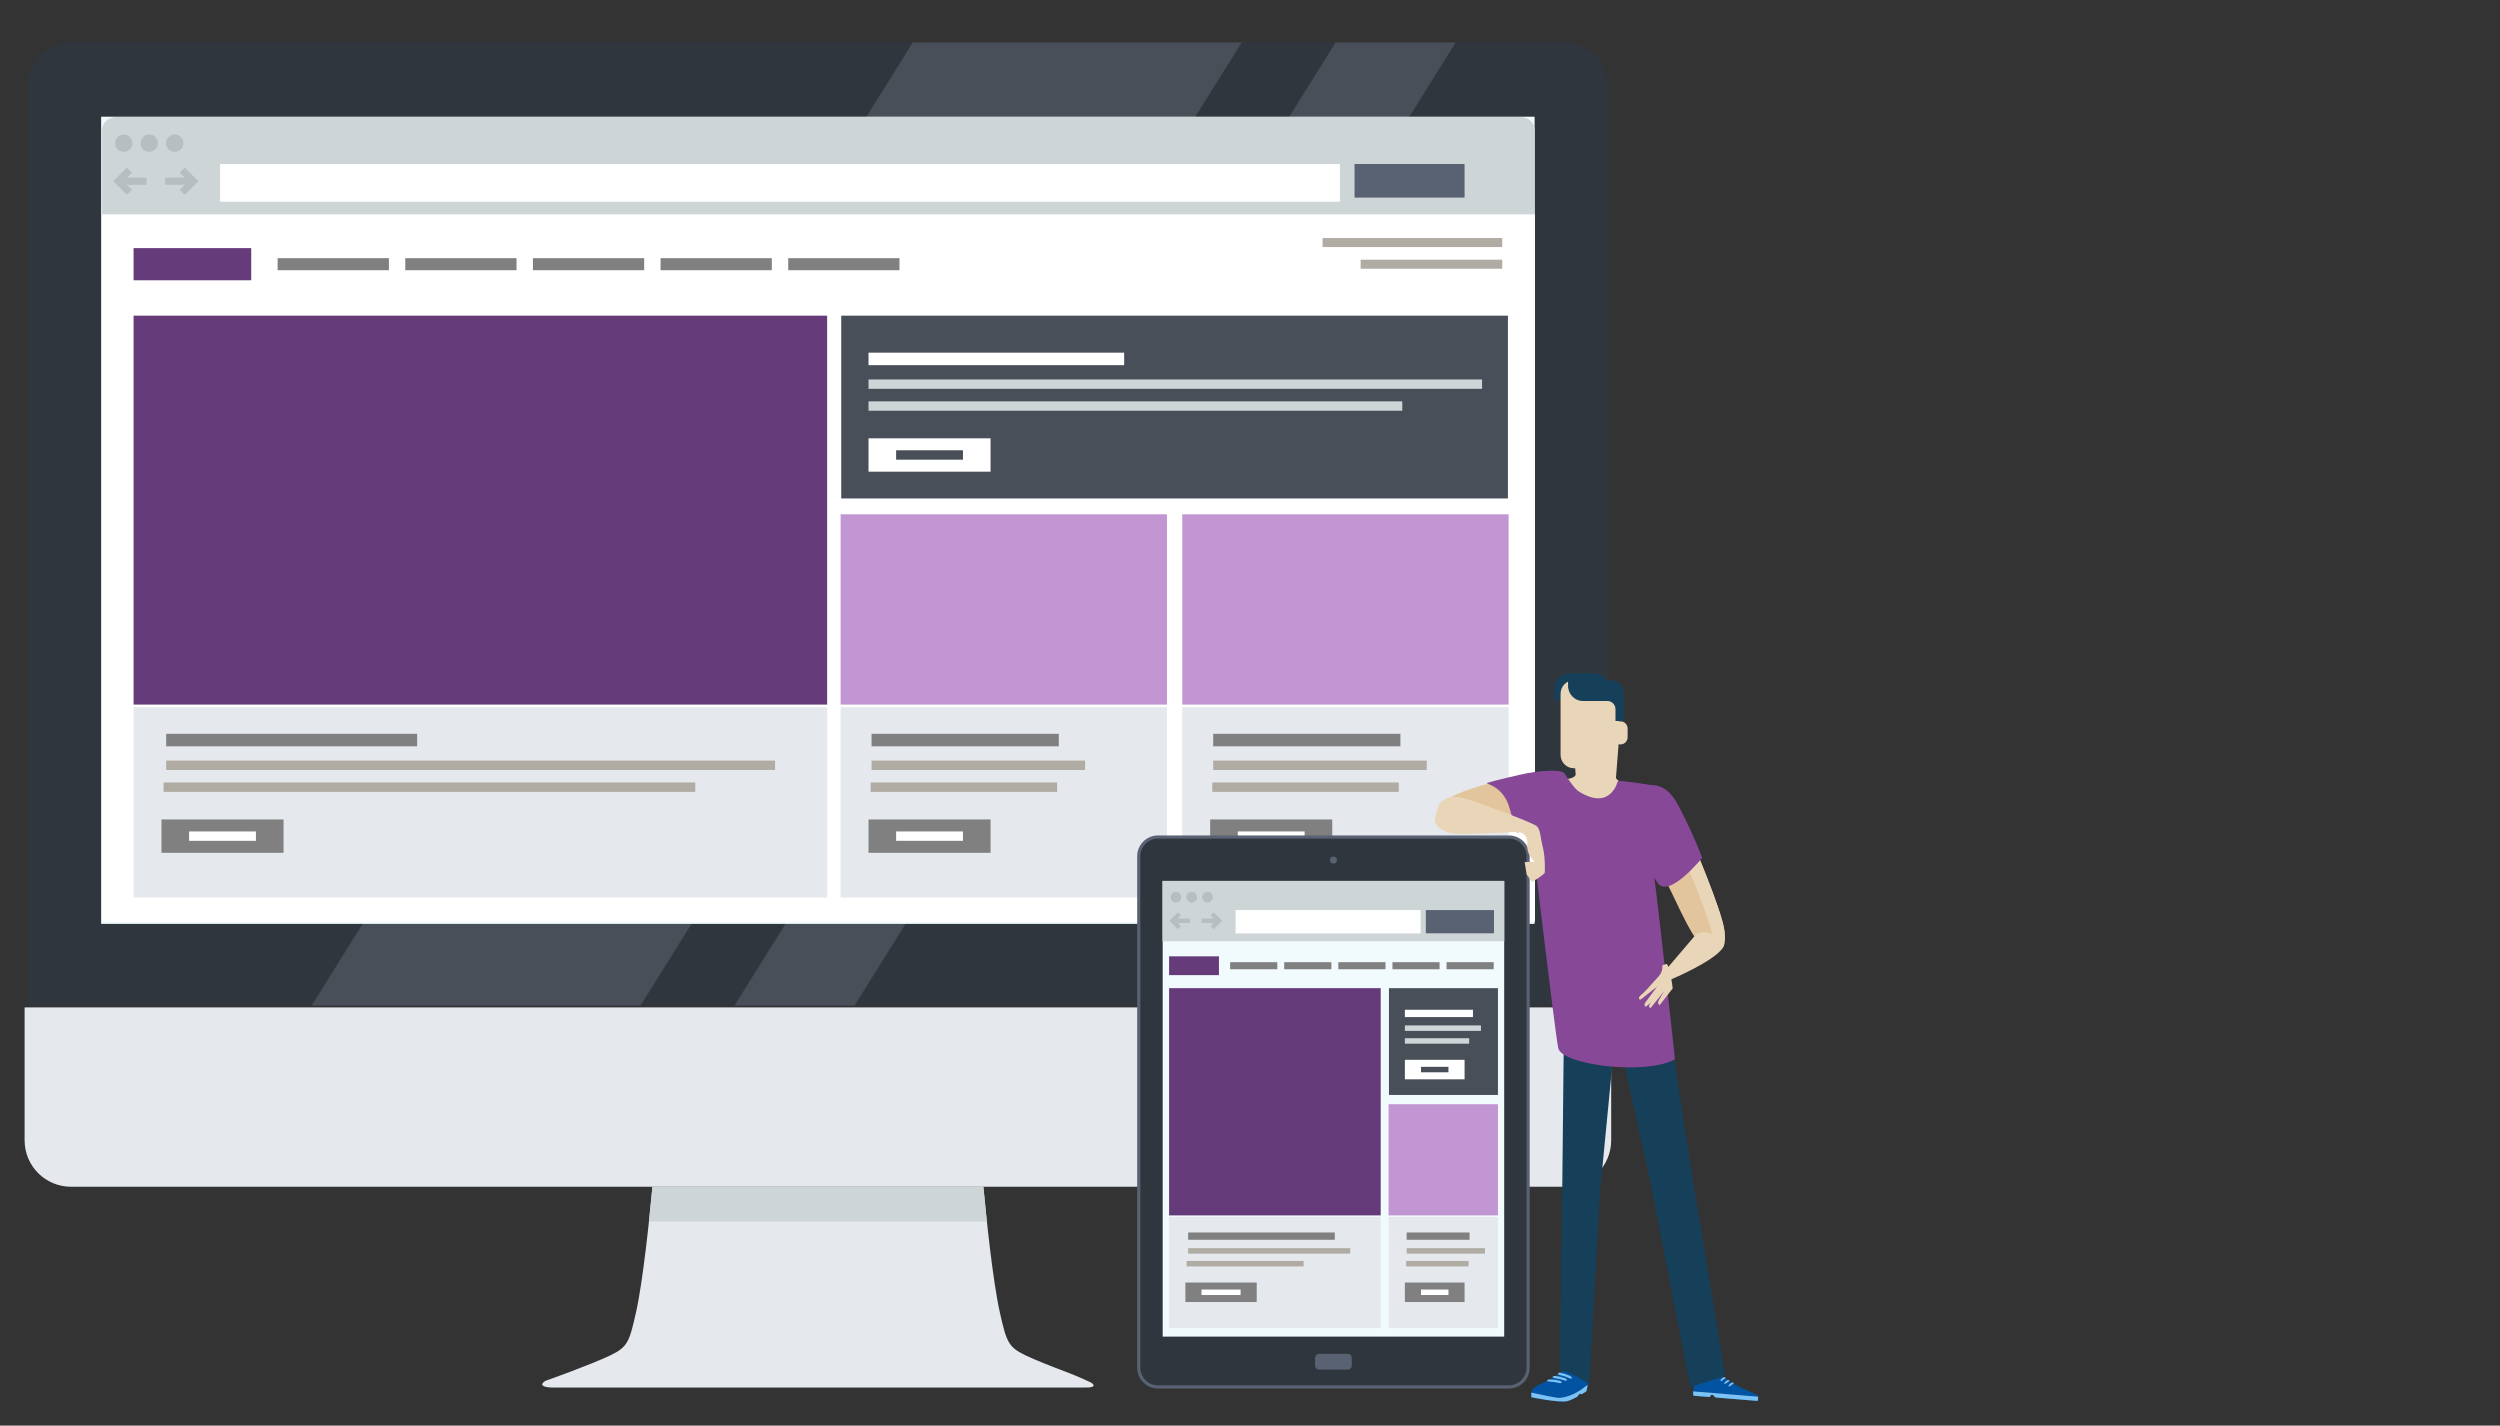 <?xml version="1.0" encoding="utf-8"?>
<!-- Generator: Adobe Illustrator 16.0.0, SVG Export Plug-In . SVG Version: 6.00 Build 0)  -->
<!DOCTYPE svg PUBLIC "-//W3C//DTD SVG 1.1//EN" "http://www.w3.org/Graphics/SVG/1.1/DTD/svg11.dtd">
<svg version="1.1" id="Calque_1" xmlns="http://www.w3.org/2000/svg" xmlns:xlink="http://www.w3.org/1999/xlink" x="0px" y="0px"
	 width="968px" height="552px" viewBox="0 0 968 552" enable-background="new 0 0 968 552" xml:space="preserve">
<rect x="0" y="0" width="968" height="552" fill="#333333" stroke="none"/>
<g>
	<g>
		<path fill="#30363D" d="M622.655,389.381V33.2c0-9.236-7.529-16.757-16.76-16.757H27.493c-9.241,0-16.763,7.521-16.763,16.757
			v356.182H622.655z"/>
		<path fill="#E5E8EC" d="M9.526,390.054v51.501c0,9.909,8.045,17.954,17.967,17.954h578.403c9.911,0,17.958-8.045,17.958-17.954
			v-51.501H9.526z"/>
		<path fill="#E5E8EC" d="M422.51,535.363c0,0-4.453-2.178-9.582-4.112c-5.455-2.049-12.017-4.619-15.883-6.473
			c-6.755-3.256-7.347-5.387-9.87-16.458c-2.754-12.116-5.358-37.671-6.403-48.811H252.637c-1.052,11.14-3.654,36.695-6.411,48.811
			c-2.521,11.072-3.098,13.202-9.867,16.458c-3.839,1.839-10.285,4.368-15.709,6.423l0,0c-5.189,1.944-9.429,3.453-9.429,3.453
			s-4.129,2.289,2.484,2.61h206C425.91,537.392,422.51,535.363,422.51,535.363z"/>
		<path fill="#CDD5D7" d="M382.108,472.974c-0.562-5.303-1.037-10.064-1.353-13.465h-128.14c-0.315,3.4-0.784,8.162-1.353,13.465
			H382.108z"/>
		<polygon fill="#484F59" points="120.642,389.381 247.995,389.381 480.779,16.442 353.44,16.442 		"/>
		<polygon fill="#484F59" points="284.375,389.381 330.861,389.381 563.643,16.442 517.149,16.442 		"/>
		<rect x="39.159" y="45.185" fill="#F1FAFC" width="555.038" height="312.545"/>
	</g>
	<g>
		<rect x="39.51" y="82.791" fill="#FFFFFF" width="554.829" height="274.021"/>
		<g>
			<g>
				<rect x="51.723" y="122.224" fill="#663B79" width="268.545" height="150.591"/>
			</g>
		</g>
		<g>
			<rect x="51.723" y="273.831" fill="#E5E8EC" width="268.545" height="73.672"/>
		</g>
		<g>
			<rect x="325.727" y="122.224" fill="#484F59" width="258.142" height="70.781"/>
		</g>
		<path fill="#CDD5D7" d="M588.729,45.292H45.042c-3.063,0-5.533,2.327-5.533,5.188v32.504h554.757V50.479
			C594.267,47.618,591.793,45.292,588.729,45.292z"/>
		<g>
			<path fill="#B7BEC0" d="M51.279,55.434c0,1.857-1.512,3.361-3.369,3.361c-1.851,0-3.358-1.504-3.358-3.361
				c0-1.853,1.507-3.363,3.358-3.363C49.767,52.071,51.279,53.581,51.279,55.434z"/>
			<path fill="#B7BEC0" d="M61.146,55.434c0,1.857-1.504,3.361-3.369,3.361c-1.858,0-3.355-1.504-3.355-3.361
				c0-1.853,1.497-3.363,3.355-3.363C59.642,52.071,61.146,53.581,61.146,55.434z"/>
			<path fill="#B7BEC0" d="M71.007,55.434c0,1.857-1.497,3.361-3.354,3.361c-1.857,0-3.362-1.504-3.362-3.361
				c0-1.853,1.504-3.363,3.362-3.363C69.51,52.071,71.007,53.581,71.007,55.434z"/>
		</g>
		<rect x="85.211" y="63.503" fill="#FFFFFF" width="433.607" height="14.59"/>
		<g>
			<g>
				<polygon fill="#B7BEC0" points="49.137,75.456 43.859,70.169 49.137,64.886 51.094,66.844 47.785,70.169 51.094,73.488 				"/>
			</g>
			<g>
				<rect x="46.987" y="68.773" fill="#B7BEC0" width="9.766" height="2.782"/>
			</g>
		</g>
		<g>
			<g>
				<polygon fill="#B7BEC0" points="71.528,75.456 69.567,73.488 72.879,70.169 69.567,66.844 71.528,64.886 76.811,70.169 				"/>
			</g>
			<g>
				<rect x="63.911" y="68.773" fill="#B7BEC0" width="9.757" height="2.782"/>
			</g>
		</g>
		<rect x="524.483" y="63.503" fill="#596273" width="42.596" height="13.011"/>
		<g>
			<g>
				<rect x="107.5" y="99.962" fill="#808080" width="43.085" height="4.667"/>
			</g>
			<g>
				<rect x="156.921" y="99.962" fill="#808080" width="43.077" height="4.667"/>
			</g>
			<g>
				<rect x="206.35" y="99.962" fill="#808080" width="43.078" height="4.667"/>
			</g>
			<g>
				<rect x="255.774" y="99.962" fill="#808080" width="43.074" height="4.667"/>
			</g>
			<g>
				<rect x="305.201" y="99.962" fill="#808080" width="43.078" height="4.667"/>
			</g>
			<g>
				<rect x="512.095" y="92.166" fill="#B0ACA3" width="69.566" height="3.496"/>
			</g>
			<g>
				<rect x="526.837" y="100.55" fill="#B0ACA3" width="54.824" height="3.501"/>
			</g>
			<g>
				<rect x="51.723" y="96.069" fill="#663B79" width="45.549" height="12.456"/>
			</g>
		</g>
		<g>
			<g>
				<g>
					<rect x="64.35" y="284.127" fill="#808080" width="97.169" height="4.842"/>
				</g>
				<g>
					<rect x="64.35" y="294.499" fill="#B0ACA3" width="235.758" height="3.637"/>
				</g>
				<g>
					<rect x="63.338" y="302.979" fill="#B0ACA3" width="205.871" height="3.636"/>
				</g>
				<g>
					<rect x="62.523" y="317.292" fill="#808080" width="47.264" height="12.92"/>
				</g>
				<g>
					<rect x="73.214" y="321.934" fill="#FFFFFF" width="25.877" height="3.633"/>
				</g>
			</g>
		</g>
		<g>
			<g>
				<rect x="336.289" y="136.554" fill="#FFFFFF" width="98.985" height="4.839"/>
			</g>
			<g>
				<rect x="336.289" y="146.925" fill="#CDD5D7" width="237.574" height="3.632"/>
			</g>
			<g>
				<rect x="336.289" y="155.403" fill="#CDD5D7" width="206.673" height="3.641"/>
			</g>
			<g>
				<rect x="336.289" y="169.715" fill="#FFFFFF" width="47.253" height="12.923"/>
			</g>
			<g>
				<rect x="346.979" y="174.35" fill="#484F59" width="25.882" height="3.64"/>
			</g>
		</g>
		<g>
			<rect x="325.489" y="273.831" fill="#E5E8EC" width="126.354" height="73.672"/>
		</g>
		<g>
			<g>
				<rect x="337.469" y="284.127" fill="#808080" width="72.482" height="4.842"/>
			</g>
			<g>
				<rect x="337.469" y="294.499" fill="#B0ACA3" width="82.682" height="3.637"/>
			</g>
			<g>
				<rect x="337.118" y="302.979" fill="#B0ACA3" width="72.198" height="3.636"/>
			</g>
			<g>
				<rect x="336.289" y="317.292" fill="#808080" width="47.26" height="12.92"/>
			</g>
			<g>
				<rect x="346.979" y="321.934" fill="#FFFFFF" width="25.882" height="3.633"/>
			</g>
		</g>
		<g>
			<rect x="325.489" y="199.137" fill="#C296D3" width="126.354" height="73.672"/>
		</g>
		<g>
			<g>
				<rect x="457.773" y="273.831" fill="#E5E8EC" width="126.358" height="73.672"/>
			</g>
			<g>
				<g>
					<rect x="469.754" y="284.127" fill="#808080" width="72.485" height="4.842"/>
				</g>
				<g>
					<rect x="469.754" y="294.499" fill="#B0ACA3" width="82.681" height="3.637"/>
				</g>
				<g>
					<rect x="469.404" y="302.979" fill="#B0ACA3" width="72.199" height="3.636"/>
				</g>
				<g>
					<rect x="468.578" y="317.292" fill="#808080" width="47.267" height="12.92"/>
				</g>
				<g>
					<rect x="479.273" y="321.934" fill="#FFFFFF" width="25.875" height="3.633"/>
				</g>
			</g>
			<g>
				<rect x="457.773" y="199.137" fill="#C296D3" width="126.358" height="73.672"/>
			</g>
		</g>
	</g>
</g>
<g>
	<g>
		<path fill="#596273" d="M592.298,529.564c0,4.467-3.619,8.081-8.087,8.081H448.39c-4.477,0-8.079-3.614-8.079-8.081V331.561
			c0-4.457,3.602-8.082,8.079-8.082h135.821c4.468,0,8.087,3.625,8.087,8.082V529.564z"/>
		<path fill="#30363D" d="M448.39,536.412c-3.776,0-6.853-3.072-6.853-6.848V331.561c0-3.769,3.077-6.848,6.853-6.848h135.821
			c3.801,0,6.863,3.08,6.863,6.848v198.003c0,3.776-3.063,6.848-6.863,6.848H448.39z"/>
		<g>
			<path fill="#596273" d="M517.671,333.05c0,0.752-0.626,1.347-1.373,1.347c-0.744,0-1.366-0.594-1.366-1.347
				c0-0.77,0.622-1.372,1.366-1.372C517.045,331.678,517.671,332.28,517.671,333.05z"/>
		</g>
		<path fill="#596273" d="M523.405,528.787c0,0.841-0.681,1.518-1.519,1.518h-11.172c-0.819,0-1.503-0.677-1.503-1.518v-3.029
			c0-0.85,0.684-1.536,1.503-1.536h11.172c0.838,0,1.519,0.686,1.519,1.536V528.787z"/>
		<rect x="450.191" y="341.094" fill="#F1FAFC" width="132.234" height="176.44"/>
	</g>
	<g>
		<g>
			<g>
				<rect x="452.672" y="382.613" fill="#663B79" width="81.937" height="87.995"/>
			</g>
		</g>
		<g>
			<rect x="452.667" y="471.202" fill="#E5E8EC" width="81.942" height="43.05"/>
		</g>
		<g>
			<rect x="537.802" y="382.613" fill="#484F59" width="42.204" height="41.356"/>
		</g>
		<g>
			<g>
				<rect x="476.313" y="372.561" fill="#808080" width="18.255" height="2.733"/>
			</g>
			<g>
				<rect x="497.255" y="372.561" fill="#808080" width="18.26" height="2.733"/>
			</g>
			<g>
				<rect x="518.203" y="372.561" fill="#808080" width="18.26" height="2.733"/>
			</g>
			<g>
				<rect x="539.158" y="372.561" fill="#808080" width="18.246" height="2.733"/>
			</g>
			<g>
				<rect x="560.105" y="372.561" fill="#808080" width="18.254" height="2.733"/>
			</g>
			<g>
				<rect x="452.672" y="370.291" fill="#663B79" width="19.304" height="7.276"/>
			</g>
		</g>
		<g>
			<g>
				<g>
					<rect x="460.049" y="477.217" fill="#808080" width="56.78" height="2.824"/>
				</g>
				<g>
					<rect x="460.049" y="483.277" fill="#B0ACA3" width="62.769" height="2.128"/>
				</g>
				<g>
					<rect x="459.461" y="488.235" fill="#B0ACA3" width="45.308" height="2.118"/>
				</g>
				<g>
					<rect x="458.987" y="496.602" fill="#808080" width="27.611" height="7.548"/>
				</g>
				<g>
					<rect x="465.225" y="499.308" fill="#FFFFFF" width="15.127" height="2.125"/>
				</g>
			</g>
		</g>
		<g>
			<g>
				<rect x="543.964" y="390.979" fill="#FFFFFF" width="26.365" height="2.833"/>
			</g>
			<g>
				<rect x="543.964" y="397.044" fill="#CDD5D7" width="29.462" height="2.122"/>
			</g>
			<g>
				<rect x="543.964" y="402.001" fill="#CDD5D7" width="24.907" height="2.118"/>
			</g>
			<g>
				<rect x="543.964" y="410.361" fill="#FFFFFF" width="23.119" height="7.552"/>
			</g>
			<g>
				<rect x="550.203" y="413.075" fill="#484F59" width="10.634" height="2.118"/>
			</g>
		</g>
		<g>
			<rect x="537.658" y="471.202" fill="#E5E8EC" width="42.348" height="43.05"/>
		</g>
		<g>
			<g>
				<rect x="544.66" y="477.217" fill="#808080" width="24.361" height="2.824"/>
			</g>
			<g>
				<rect x="544.66" y="483.277" fill="#B0ACA3" width="30.318" height="2.128"/>
			</g>
			<g>
				<rect x="544.447" y="488.235" fill="#B0ACA3" width="24.2" height="2.118"/>
			</g>
			<g>
				<rect x="543.964" y="496.602" fill="#808080" width="23.119" height="7.548"/>
			</g>
			<g>
				<rect x="550.203" y="499.308" fill="#FFFFFF" width="10.634" height="2.125"/>
			</g>
		</g>
		<g>
			<g>
				<rect x="537.658" y="427.55" fill="#C296D3" width="42.348" height="43.056"/>
			</g>
		</g>
	</g>
	<g>
		<path fill="#CDD5D7" d="M582.449,341.104H450.107l0,0v23.351h132.342V341.104C582.425,341.094,582.449,341.104,582.449,341.104z"
			/>
		<g>
			<path fill="#B7BEC0" d="M457.397,347.383c0,1.153-0.933,2.082-2.083,2.082c-1.149,0-2.08-0.929-2.08-2.082
				c0-1.146,0.931-2.075,2.08-2.075C456.465,345.308,457.397,346.236,457.397,347.383z"/>
			<path fill="#B7BEC0" d="M463.517,347.383c0,1.153-0.936,2.082-2.088,2.082c-1.151,0-2.073-0.929-2.073-2.082
				c0-1.146,0.922-2.075,2.073-2.075C462.581,345.308,463.517,346.236,463.517,347.383z"/>
			<path fill="#B7BEC0" d="M469.631,347.383c0,1.153-0.938,2.082-2.082,2.082c-1.158,0-2.086-0.929-2.086-2.082
				c0-1.146,0.929-2.075,2.086-2.075C468.693,345.308,469.631,346.236,469.631,347.383z"/>
		</g>
		<rect x="478.427" y="352.384" fill="#FFFFFF" width="71.64" height="9.04"/>
		<g>
			<g>
				<polygon fill="#B7BEC0" points="456.078,359.792 452.798,356.514 456.078,353.244 457.285,354.457 455.234,356.514 
					457.285,358.573 				"/>
			</g>
			<g>
				<rect x="454.741" y="355.651" fill="#B7BEC0" width="6.059" height="1.726"/>
			</g>
		</g>
		<g>
			<g>
				<polygon fill="#B7BEC0" points="469.951,359.792 468.731,358.573 470.788,356.514 468.731,354.457 469.951,353.244 
					473.22,356.514 				"/>
			</g>
			<g>
				<rect x="465.225" y="355.651" fill="#B7BEC0" width="6.049" height="1.726"/>
			</g>
		</g>
		<rect x="552.078" y="352.384" fill="#596273" width="26.395" height="8.995"/>
	</g>
</g>
<g>
	<g>
		<path fill="#E9D6B8" d="M610.338,302.878c0.317,3.894,2.374,7.266,4.537,7.429c2.049,0,4.099,0,6.155,0
			c2.156-0.163,4.214-3.536,4.535-7.429c0.503-6.424,1.006-12.839,1.517-19.259c0.332-3.851-1.146-11.578-4.422-13.861
			c-2.992-2.03-6.425-2.03-9.417,0c-3.276,2.284-4.756,10.01-4.422,13.861C609.329,290.038,609.833,296.455,610.338,302.878z"/>
		<g>
			<path fill="#163F59" d="M617.043,265.222v-4.457h-1.808h-4.761h-2.881c-3.177,0-5.752,2.626-5.752,5.861v4.453h1.812h4.761h2.879
				C614.47,271.079,617.043,268.456,617.043,265.222z"/>
			<path fill="#E9D6B8" d="M626.102,292.254c0,2.878-2.294,5.208-5.121,5.208h-11.61c-2.826,0-5.118-2.329-5.118-5.208v-23.639
				c0-2.881,2.292-5.214,5.118-5.214h11.61c2.827,0,5.121,2.333,5.121,5.214V292.254z"/>
			<path fill="#163F59" d="M617.409,260.765c2.018,0,3.784,1.06,4.813,2.652h1.975c2.464,0,4.458,2.036,4.458,4.538v11.216h-3.135
				v-4.558c0-1.765-1.41-3.193-3.14-3.193h-1.831h-4.761h-2.877c-3.183,0-5.754-2.626-5.754-5.859v-4.796H617.409z"/>
			<path fill="#E9D6B8" d="M624.528,282.082c0-1.533,1.222-2.771,2.731-2.771h0.228c1.506,0,2.728,1.239,2.728,2.771v3.377
				c0,1.533-1.222,2.78-2.728,2.78h-0.228c-1.117,0-2.074-0.681-2.5-1.658"/>
		</g>
		<g>
			<path fill="#0253A2" d="M655.964,532.502l-0.279,7.922l6.31,0.514c0,0,0.428-0.957,0.961-0.912
				c0.449,0.035,0.952,1.066,1.564,1.116c1.326,0.109,2.797,0.228,3.387,0.275c1.183,0.097,12.656,1.029,12.656,1.029
				s0.4-1.438,0.095-1.972c-0.162-0.271-1.18-0.806-1.866-1.084c-3.176-1.297-12.249-5.269-13.597-8.896
				C663.557,526.076,655.964,532.502,655.964,532.502z"/>
			<path fill="#7DC2F5" d="M680.749,540.796c0.093,0.639-0.187,1.651-0.187,1.651s-11.474-0.932-12.656-1.029
				c-0.59-0.047-2.061-0.166-3.387-0.275c-0.612-0.05-1.115-1.081-1.564-1.116c-0.533-0.045-0.961,0.912-0.961,0.912l-6.31-0.514
				l-0.152-1.681L680.749,540.796z"/>
			<g>
				<path fill="#7DC2F5" d="M669.306,536.755c0.126,0.216,0.508,0.013,1.012-0.356c1.229-0.896,1.114-0.796,0.832-0.983
					c-0.199-0.131-0.434-0.265-1.146,0.278C669.503,536.073,669.183,536.536,669.306,536.755z"/>
				<path fill="#7DC2F5" d="M667.666,535.774c0.127,0.218,0.507,0.012,1.013-0.356c1.229-0.895,1.111-0.795,0.831-0.981
					c-0.2-0.129-0.435-0.267-1.144,0.276C667.863,535.091,667.544,535.561,667.666,535.774z"/>
				<path fill="#7DC2F5" d="M666.175,534.688c0.124,0.216,0.508,0.014,1.011-0.356c1.229-0.894,1.115-0.793,0.829-0.984
					c-0.197-0.129-0.432-0.264-1.142,0.277C666.374,534.005,666.052,534.472,666.175,534.688z"/>
			</g>
		</g>
		<g>
			<path fill="#0253A2" d="M593.352,538.076c-0.577,0.842-0.391,2.937-0.391,2.937s10.324,2.155,13.748,1.542
				c0.894-0.161,2.432-0.886,3.892-1.666c0.245-0.132,0.729-0.998,0.964-1.13c0.444-0.245,0.629,0.239,1.007,0.015
				c0.979-0.58,1.673-1.045,1.691-1.108c1.335-5.301,0.287-7.565,0.287-7.565s-6.418-3.862-8.263-1.682
				C601.943,534.543,595.022,535.639,593.352,538.076z"/>
			<path fill="#7DC2F5" d="M592.961,539.2c3.182,0.729,9.864,2.207,11.131,2.053c5.173-0.625,8.453-3.385,10.664-5.068
				c-0.106,0.742-0.261,1.563-0.493,2.481c-0.019,0.063-0.713,0.528-1.691,1.108c-0.378,0.224-0.563-0.26-1.007-0.015
				c-0.234,0.132-0.719,0.998-0.964,1.13c-1.46,0.78-2.998,1.505-3.892,1.666c-3.424,0.614-13.748-1.542-13.748-1.542
				S592.849,540.066,592.961,539.2z"/>
			<g>
				<path fill="#7DC2F5" d="M599.028,534.562c-0.059,0.227,0.362,0.39,0.949,0.402c1.189,0.03,2.383,0.193,3.572,0.492
					c0.588,0.144,1.104,0.098,1.144-0.144c0.045-0.248-0.394-0.597-0.973-0.737c-1.178-0.28-2.36-0.427-3.528-0.447
					C599.615,534.119,599.095,534.336,599.028,534.562z"/>
				<path fill="#7DC2F5" d="M601.165,533.128c-0.055,0.232,0.368,0.445,0.945,0.514c1.17,0.145,2.339,0.421,3.5,0.825
					c0.573,0.2,1.07,0.192,1.108-0.059c0.037-0.254-0.393-0.656-0.958-0.845c-1.15-0.39-2.31-0.651-3.466-0.78
					C601.729,532.721,601.221,532.896,601.165,533.128z"/>
				<path fill="#7DC2F5" d="M603.229,531.823c-0.05,0.24,0.371,0.502,0.941,0.63c1.147,0.249,2.295,0.629,3.422,1.143
					c0.556,0.251,1.041,0.28,1.071,0.016c0.032-0.263-0.388-0.708-0.939-0.954c-1.119-0.492-2.259-0.856-3.391-1.095
					C603.772,531.449,603.28,531.586,603.229,531.823z"/>
			</g>
		</g>
		<polygon fill="#163F59" points="643.493,378.066 653.946,447.549 668.039,532.845 654.498,537.042 638.831,456.729 
			621.197,377.412 		"/>
		<path fill="#163F59" d="M627.521,378.888l-21.811,2.853l-0.851,83.214l-0.924,65.428c0,0,4.392,1.362,7.568,3.204
			c1.061,0.612,3.87,2.493,3.87,2.493l4.146-74.559L627.521,378.888z"/>
		<path fill="#E2C59C" d="M585.202,301.548c0,0-8.611,1.688-12.133,2.753c-9.78,2.969-13.129,5.048-15.506,7.736
			c-2.372,2.685,2.844,3.005,5.48,5.421c2.638,2.418,23.744-1.074,28.225-4.294C595.752,309.941,588.104,301.548,585.202,301.548z"
			/>
		<path fill="#E9D6B8" d="M621.605,293.561c0,0,2.371,8.861,8.176,10.473c5.802,1.611-8.97,8.591-16.618,6.443
			c-7.648-2.146-7.913-8.861-7.913-8.861s5.804,0.539,5.275-3.492C609.998,294.098,619.492,289.531,621.605,293.561z"/>
		<path fill="#874897" d="M611.314,306.45c-1.875-1.175-4.482-5.37-5.537-6.982c-1.055-1.61-9.233-1.343-17.411,0.539
			c-8.176,1.878-11.868,2.886-12.66,3.153c-0.79,0.269,6.331,1.142,8.705,9.466c2.377,8.326,2.966,9.669,2.966,9.669l5.476-0.807
			c0,0,9.18,77.907,10.501,84.353c1.319,6.444,33.75,10.672,45.197,4.319c0,0-7.933-73.585-9.254-79.224l0.508-26.901
			c0,0-10.478-1.666-13.381-1.666C626.424,302.369,623.797,314.262,611.314,306.45z"/>
	</g>
	<path fill="#E2C59C" d="M654.868,324.876c0,0,11.771,27.409,12.813,35.353c1.042,7.945-4.203,7.969-9.018,5.296
		c-3.816-2.118-11.792-21.536-13.875-24.714C642.708,337.632,654.346,321.171,654.868,324.876z"/>
	<path fill="#E9D6B8" d="M667.681,360.229c-1.041-7.944-12.813-35.353-12.813-35.353c-0.272-1.918-3.519,1.567-6.302,5.819
		c1.332-1.373,2.339-1.907,2.483-0.875c0,0,11.775,27.408,12.814,35.354c0.191,1.454,0.265,2.636,0.226,3.605
		C667.186,367.69,668.494,366.441,667.681,360.229z"/>
	<path fill="#E9D6B8" d="M558.633,310.008c3.283-2.291,5.717-2.118,15.855,1.587c13.465,4.92,17.936,6.881,20.018,7.938
		c2.079,1.06,1.818,4.501,2.859,8.47c1.038,3.972,0.777,8.999,0.777,9.793c0,0.793-4.938,3.704-4.938,3.704l-2.076-2.911
		l-0.781-4.764c0,0,2.596-0.264,3.637,0c1.041,0.264-2.827-2.173-2.597-6.349c0.258-4.764-2.079-5.559-5.72-5.294
		c-3.639,0.266-20.277,1.058-23.398,0.53c-3.119-0.53-7.539-2.648-6.497-6.616C556.813,312.125,557.264,310.96,558.633,310.008z"/>
	<path fill="#E9D6B8" d="M656.235,362.349l-17.29,20.285c0,0,36.338-13.921,27.197-19.48
		C659.009,358.817,656.235,362.349,656.235,362.349z"/>
	<path fill="#874897" d="M635.571,305.192c0,0,7.937-5.196,14.171,6.442c3.721,6.952,6.857,14.111,9.355,20.497
		c0,0-13.133,16.306-17.37,9.563c-1.223-1.948-4.444-6.557-5.34-8.707C631.05,320.171,635.571,305.192,635.571,305.192z"/>
	<g>
		<path fill="#E9D6B8" d="M645.068,373.291c-1.465,0.544-1.387,0.449-1.387,0.449s0.2,2.028-0.892,3.591
			c-0.549,0.777-2.607,2.989-2.607,2.989l-3.014,3.317l-1.518,1.425c0,0-0.924,0.744-0.993,1.11
			c-0.213,1.063,0.653,0.829,0.653,0.829l6.357-5.011l-4.65,6.258c0,0-0.467,0.904-0.121,1.307c0.318,0.373,0.529,0.128,0.529,0.128
			l6.871-5.814l-2.048,3.501c0,0-0.432,0.894-0.121,1.305c0.345,0.447,0.431,0.583,0.431,0.583l5.114-6.541
			C647.674,382.717,646.537,372.742,645.068,373.291z"/>
		<path fill="#E9D6B8" d="M642.452,383.226l-3.024,4.598c0,0-0.788,0.95-0.884,1.625c-0.114,0.773,0.532,0.898,0.532,0.898
			l5.222-6.477L642.452,383.226z"/>
	</g>
</g>
</svg>

